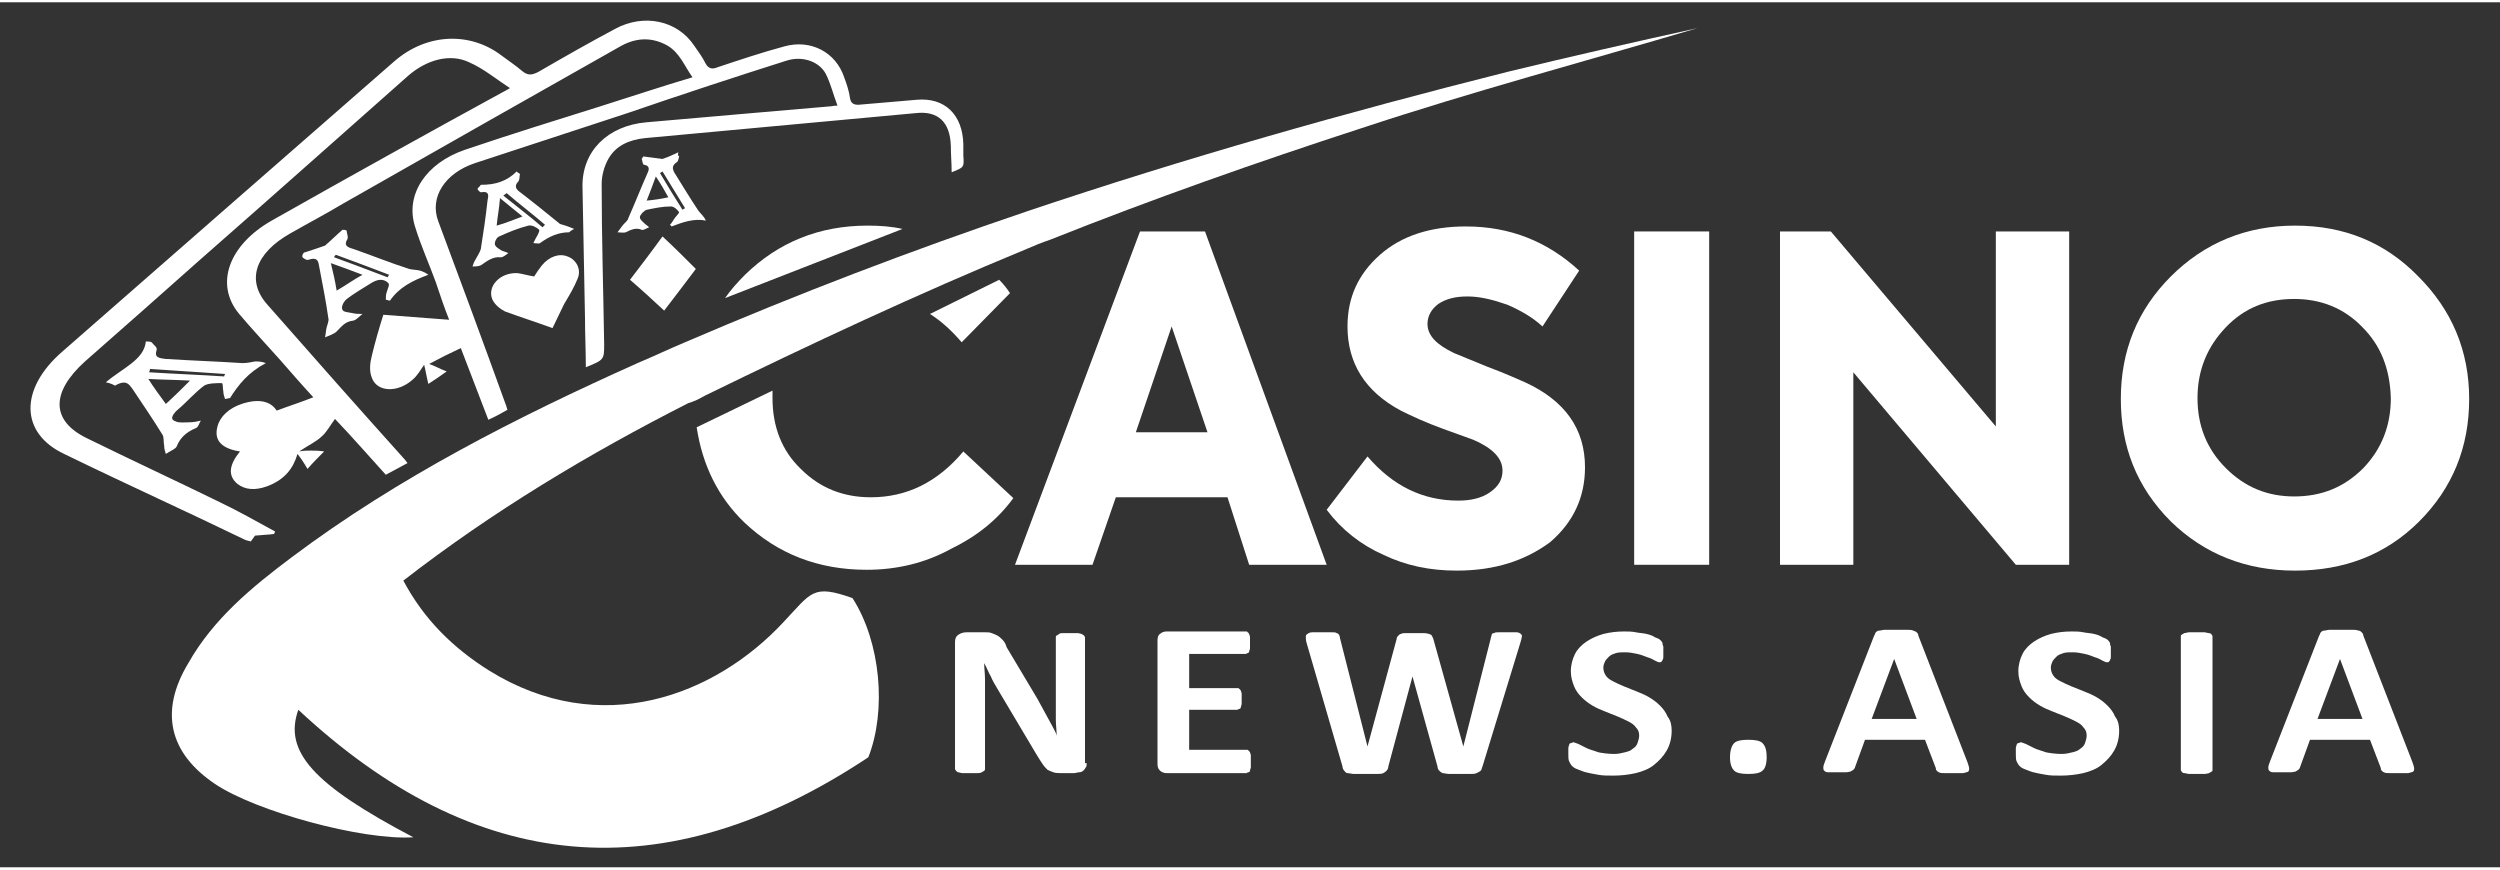 <?xml version="1.0" encoding="utf-8"?>
<!-- Generator: Adobe Illustrator 19.0.0, SVG Export Plug-In . SVG Version: 6.00 Build 0)  -->
<svg version="1.1" id="Layer_1" xmlns="http://www.w3.org/2000/svg" xmlns:xlink="http://www.w3.org/1999/xlink" x="0px" y="0px"
	 width="230px" height="80px" viewBox="-105 205.2 300 103.8" style="enable-background:new -105 205.2 300 103.8;"
	 xml:space="preserve">
<rect x="-105" y="205.2" width="300" height="103.8" fill="#333333" stroke="none"/>
<style type="text/css">
	.st0{fill:#FFFFFF;}
</style>
<g>
	<path class="st0" d="M-74.9,269.9c0.3-0.4,0.5-0.7,0.5-0.7c1-0.1,1.6-0.1,2.3-0.2c0-0.1,0.1-0.2,0.1-0.3c-2.2-1.2-4.3-2.4-6.6-3.5
		c-5.1-2.5-10.5-5-16-7.7c-4.3-2.1-4.3-5.5-0.2-9.2c4.8-4.2,9.4-8.3,13.8-12.2c8.9-7.8,17.2-15.2,25-22.1c2.2-1.9,5-2.7,7.3-1.6
		c1.8,0.8,3.2,2,4.9,3.1c-0.5,0.3-0.7,0.4-0.9,0.5c-8.6,4.7-17.8,9.8-27.7,15.4c-5.1,2.9-6.9,7.6-3.9,11.2c1.6,1.9,3.3,3.7,4.9,5.5
		c1.4,1.6,2.7,3.1,4,4.5c-1.5,0.6-2.8,1-4.4,1.6c-0.7-1.1-2.1-1.5-4.2-0.8c-1.5,0.5-2.6,1.5-2.9,2.7c-0.5,1.8,0.7,2.7,2.7,3
		c-1.3,1.6-1.5,2.9-0.3,3.9c0.9,0.7,2.1,0.8,3.5,0.3c2.2-0.8,3.2-2.2,3.7-3.9c0.4,0.5,0.8,1.1,1.2,1.8c0.7-0.8,1.3-1.4,2-2.1
		c-0.7-0.1-1.1-0.1-1.6-0.1s-0.9,0-1.4,0.1c1.2-0.8,2.1-1.2,2.7-1.8c0.6-0.5,1-1.3,1.6-2.1c2.1,2.2,4.1,4.5,6.1,6.7
		c0.9-0.5,1.7-0.9,2.6-1.4c-0.1-0.1-0.2-0.3-0.3-0.4c-5.3-5.9-10.8-12.1-16.5-18.6c-2.6-2.9-1.5-6.2,2.8-8.6
		c2.1-1.2,4.2-2.3,6.2-3.5c12.3-7,23.4-13.3,33.5-19c1.9-1,3.7-1,5.5,0c1.5,0.9,2,2.4,3,3.8c-3.7,1.1-7.3,2.3-11.1,3.5
		c-5.1,1.6-10.6,3.3-16.2,5.2c-4.7,1.6-7.2,5.4-6,9.2c0.7,2.3,1.7,4.5,2.5,6.7c0.5,1.5,1,3,1.6,4.5c-2.7-0.2-5.3-0.4-7.9-0.6
		c-0.5,1.6-1,3.3-1.4,5c-0.2,0.8-0.3,1.7,0,2.5c0.6,1.8,3.1,1.9,4.9,0.3c0.6-0.5,0.9-1.1,1.4-1.8c0.2,0.8,0.3,1.5,0.5,2.3
		c0.8-0.5,1.5-1,2.2-1.5c-0.8-0.3-1.5-0.7-2.1-0.9c1.3-0.7,2.5-1.3,3.8-1.9c1.1,2.9,2.2,5.7,3.3,8.6c0.9-0.4,1.6-0.8,2.3-1.2
		c-0.1-0.2-0.1-0.4-0.2-0.6c-2.6-7.2-5.3-14.5-8.1-22c-1.1-2.9,0.8-5.8,4.4-7c6.4-2.1,12.5-4.1,18.3-6c6.7-2.3,13.1-4.4,19.1-6.3
		c1.9-0.6,3.9,0.1,4.7,1.6c0.6,1.2,0.9,2.5,1.4,3.8c-0.5,0-0.7,0.1-1,0.1c-6.8,0.6-14.1,1.2-21.9,1.9c-4.7,0.4-7.8,3.5-7.7,7.8
		c0.1,5.2,0.2,10.4,0.3,15.7c0,1.9,0.1,3.9,0.1,5.9c2.2-0.9,2.2-0.9,2.2-2.8c-0.1-6.4-0.3-12.8-0.3-19.2c0-1,0.3-2.1,0.8-3
		c0.9-1.6,2.5-2.3,4.4-2.5c12-1.1,22.8-2.1,32.5-3c2.7-0.3,4.1,1.1,4.2,3.9c0,1.1,0.1,2.1,0.1,3.2c1.5-0.6,1.5-0.6,1.4-2
		c0-0.5,0-0.9,0-1.4c-0.1-3.5-2.2-5.6-5.6-5.3c-2.3,0.2-4.6,0.4-7,0.6c-0.6,0-0.9-0.2-1-0.8c-0.1-0.8-0.4-1.7-0.7-2.5
		c-1-3-4-4.6-7.2-3.7c-2.6,0.7-5.3,1.6-8,2.5c-0.7,0.3-1.1,0.1-1.4-0.4c-0.4-0.8-0.9-1.5-1.4-2.2c-2-3-6-3.9-9.5-2
		c-3,1.6-6,3.3-9.1,5.1c-0.9,0.5-1.4,0.5-2.1-0.1c-0.7-0.6-1.6-1.2-2.4-1.8c-3.8-2.9-9-2.7-12.9,0.7c-12,10.5-25.2,22-39.8,34.8
		c-5.2,4.5-5.1,9.8,0.2,12.3c7.6,3.7,14.9,7,21.7,10.3C-75.4,269.8-75.2,269.8-74.9,269.9z"/>
	<path class="st0" d="M-44.4,242.3c1.9,0.7,3.8,1.3,5.7,2c0.5-1,0.9-1.9,1.4-2.9c0.6-1,1.2-2,1.6-3c0.5-1.1-0.1-2.3-1.2-2.7
		c-1-0.4-2.2,0-3.1,1.1c-0.3,0.4-0.6,0.8-0.9,1.3c-0.7-0.1-1.3-0.3-2-0.4c-2.1-0.1-3.7,1.6-3,3.2C-45.6,241.5-45,242-44.4,242.3z"/>
	<path class="st0" d="M-60.3,238.8c0.9-0.5,1.5-0.3,1.9,0.1c0.2,0.2-0.1,0.7-0.2,1.1c-0.1,0.3-0.1,0.6-0.1,0.9
		c0.2,0,0.3,0.1,0.5,0.1c1.1-1.6,2.7-2.4,4.6-3.1c-0.4-0.3-0.7-0.4-1-0.5c-0.4-0.1-0.9-0.1-1.3-0.2c-2.2-0.7-4.4-1.6-6.7-2.4
		c-0.7-0.2-1.2-0.4-0.7-1.2c0.1-0.3-0.1-0.7-0.1-1c-0.2-0.1-0.3-0.1-0.5-0.1c-0.7,0.6-1.4,1.3-2.1,1.9c-0.9,0.3-1.7,0.6-2.4,0.8
		c-0.2,0-0.4,0.4-0.3,0.6c0.1,0.1,0.5,0.4,0.7,0.3c1.2-0.4,1.2,0.3,1.3,0.8c0.4,2.1,0.8,4.1,1.1,6.2c0.1,0.3-0.1,0.7-0.2,1.1
		c-0.1,0.4-0.1,0.8-0.2,1.2c0.5-0.2,1.1-0.4,1.4-0.7c0.6-0.6,1-1.2,2-1.3c0.4-0.1,0.7-0.5,1.1-0.8c-0.4,0-0.8,0-1.2-0.1
		c-0.4-0.1-1.1-0.1-1.2-0.4c-0.2-0.3,0.1-0.9,0.4-1.2C-62.5,240.1-61.4,239.5-60.3,238.8z M-64.7,235.5c2.2,0.8,4.3,1.6,6.4,2.4
		c-0.1,0.1-0.1,0.2-0.2,0.3c-2.1-0.8-4.2-1.6-6.4-2.4C-64.9,235.7-64.8,235.6-64.7,235.5z M-64.6,239.8c-0.2-1.2-0.4-2.1-0.7-3.3
		c1.4,0.5,2.5,0.9,3.8,1.4C-62.6,238.5-63.4,239.1-64.6,239.8z"/>
	<path class="st0" d="M-20.3,231.4c-0.2-0.5-0.6-0.8-0.9-1.2c-1-1.5-1.9-3-2.9-4.6c-0.2-0.4-0.3-0.8,0.3-1.2
		c0.2-0.1,0.2-0.4,0.3-0.7c-0.1-0.1-0.2-0.1-0.1-0.5c-0.6,0.3-1.3,0.6-1.9,0.8c-0.8-0.1-1.5-0.2-2.3-0.3c-0.1,0.1-0.1,0.2-0.2,0.3
		c0.1,0.2,0.1,0.7,0.3,0.7c0.7,0.1,0.6,0.6,0.4,1c-0.8,1.8-1.5,3.6-2.3,5.4c-0.1,0.4-0.5,0.6-0.7,0.9s-0.4,0.5-0.6,0.8
		c0.3,0,0.7,0.1,1,0c0.6-0.3,1.2-0.6,1.9-0.3c0.2,0.1,0.6-0.2,0.9-0.3c-0.2-0.2-0.4-0.3-0.6-0.5c-0.2-0.2-0.6-0.5-0.5-0.8
		c0.1-0.3,0.5-0.7,0.8-0.8c1-0.2,1.9-0.4,2.9-0.4c0.4,0,0.8,0.4,1,0.7c0,0.1-0.4,0.5-0.6,0.8s-0.3,0.5-0.5,0.7
		c0.1,0.1,0.1,0.1,0.2,0.2C-23.1,231.6-21.7,231.1-20.3,231.4z M-27.4,229c0.4-1,0.7-1.8,1.1-2.9c0.6,0.9,1,1.6,1.5,2.5
		C-25.7,228.8-26.4,228.9-27.4,229z M-23.1,230.1c-0.9-1.4-1.8-2.9-2.7-4.4c0.1-0.1,0.2-0.1,0.3-0.2c0.9,1.5,1.8,2.9,2.7,4.4
		C-22.9,230-23,230-23.1,230.1z"/>
	<path class="st0" d="M-80.5,251.2c0.5-0.3,1.4-0.3,2.1-0.3c0.2,0,0.1,0.6,0.2,1c0,0.3,0.1,0.6,0.2,0.9c0.2,0,0.4-0.1,0.6-0.1
		c1-1.6,2.2-3.1,4.3-4.2c-0.5-0.2-0.9-0.2-1.3-0.2c-0.5,0.1-1,0.2-1.5,0.2c-3-0.2-6.1-0.3-9.2-0.5c-0.9-0.1-1.4-0.2-1.1-1.1
		c0.1-0.3-0.4-0.6-0.6-0.9c-0.2-0.1-0.5-0.1-0.7-0.1c-0.2,2.2-2.8,3.2-4.8,4.9c0.6,0.1,1.1,0.4,1.1,0.4c1.4-0.8,1.7-0.1,2.1,0.4
		c1.2,1.8,2.5,3.7,3.6,5.5c0.2,0.3,0.1,0.9,0.2,1.3c0,0.4,0.1,0.7,0.2,1c0.4-0.3,1.2-0.6,1.3-0.9c0.4-1,1.1-1.7,2.3-2.2
		c0.3-0.1,0.4-0.6,0.6-0.9c-0.4,0.1-0.9,0.2-1.3,0.2c-0.6,0-1.3,0.1-1.7-0.1c-0.7-0.2-0.5-0.7,0.1-1.3
		C-82.6,253.2-81.7,252.1-80.5,251.2z M-87,249.2c3.1,0.2,6.1,0.4,9,0.6c0,0.1-0.1,0.2-0.1,0.3c-2.9-0.2-5.9-0.3-9-0.5
		C-87.1,249.5-87,249.4-87,249.2z M-85.1,253.4c-0.8-1.1-1.4-1.9-2.1-3c1.8,0.1,3.3,0.1,5,0.2C-83.2,251.6-84,252.4-85.1,253.4z"/>
	<path class="st0" d="M-29.4,238.5c1.4,1.2,2.7,2.4,4.1,3.7c1.3-1.7,2.6-3.4,3.8-5c-1.3-1.3-2.6-2.6-4-3.9
		C-26.8,235.1-28.1,236.8-29.4,238.5z"/>
	<path class="st0" d="M-47.3,234.8c-0.1,0.4-0.4,0.8-0.6,1.2c-0.2,0.3-0.3,0.6-0.4,0.9c0.4,0,0.8,0,1.1-0.2c0.7-0.5,1.4-1,2.3-0.9
		c0.3,0,0.6-0.3,0.9-0.5c-0.2-0.1-0.5-0.2-0.8-0.3c-0.3-0.2-0.7-0.4-0.8-0.7s0.2-0.9,0.5-1c1.1-0.5,2.3-1,3.5-1.3
		c0.4-0.1,1,0.2,1.3,0.5c0.1,0.1-0.2,0.7-0.4,1c-0.1,0.2-0.2,0.4-0.3,0.6c0.3,0,0.7,0.1,0.8,0c1.1-0.8,2.2-1.3,3.5-1.3
		c0.1-0.1,0.2-0.2,0.6-0.4c-0.7-0.3-1.3-0.5-1.7-0.6c-1.6-1.3-3.2-2.6-4.9-3.9c-0.4-0.3-0.6-0.7-0.1-1.2c0.2-0.3,0.1-0.6,0.2-0.9
		c-0.2-0.1-0.3-0.2-0.4-0.3c-1.2,1.2-2.6,1.6-4.2,1.6h-0.1c-0.1,0.2-0.4,0.4-0.4,0.5c0,0.1,0.3,0.4,0.4,0.4c1.1-0.2,0.9,0.5,0.8,1
		C-46.7,230.9-47,232.9-47.3,234.8z M-44.2,228.1c1.5,1.3,3.1,2.5,4.6,3.8c-0.1,0.1-0.2,0.2-0.3,0.3c-1.5-1.3-3.1-2.5-4.7-3.8
		C-44.5,228.3-44.3,228.2-44.2,228.1z M-45,228.7c1,0.8,1.8,1.5,2.7,2.2c-1.1,0.4-2,0.8-3.1,1.1C-45.3,230.9-45.1,230-45,228.7z"/>
	<path class="st0" d="M10.4,246l5.8-5.9c-0.4-0.6-0.8-1.1-1.3-1.6l-8.3,4.1C8,243.5,9.2,244.6,10.4,246z"/>
	<path class="st0" d="M-15.7,267.6c4,3.8,8.9,5.7,14.7,5.7c3.6,0,7-0.8,10.1-2.5c3.1-1.5,5.6-3.5,7.5-6.1l-6-5.6
		c-3.1,3.7-6.8,5.5-11.1,5.5c-3.3,0-6.1-1.1-8.4-3.4c-2.3-2.2-3.4-5.1-3.4-8.5c0-0.3,0-0.6,0-0.9l-9.1,4.4
		C-20.7,260.8-18.8,264.6-15.7,267.6z"/>
	<path class="st0" d="M-0.9,232c-5.8,0-10.7,2-14.7,5.9c-0.9,0.9-1.7,1.8-2.4,2.8l21.3-8.3C2,232.1,0.6,232-0.9,232z"/>
	<path class="st0" d="M44.9,272.7h9.3l-14.6-40h-7.8l-15,40h9.3l2.8-8.1h13.4L44.9,272.7z M31.3,256.8l4.3-12.7l4.3,12.7H31.3z"/>
	<path class="st0" d="M78,250.8c-0.7-0.3-2.2-1-4.6-1.9l-3.9-1.6c-2.1-1-3.2-2.1-3.2-3.5c0-1,0.5-1.8,1.3-2.4c0.9-0.6,2-0.9,3.5-0.9
		s3.1,0.4,4.8,1c1.6,0.7,3,1.5,4.2,2.6l4.4-6.7c-3.8-3.5-8.3-5.3-13.6-5.3c-4.2,0-7.7,1.1-10.3,3.4c-2.6,2.3-3.9,5.1-3.9,8.6
		c0,4.4,2.1,7.8,6.4,10.1c1.2,0.6,2.9,1.4,5.1,2.2l3.6,1.3c2.3,1,3.5,2.2,3.5,3.7c0,1.1-0.5,1.9-1.5,2.6s-2.3,1-3.8,1
		c-4.3,0-7.9-1.8-10.9-5.3l-4.9,6.4c1.8,2.4,4.1,4.2,6.8,5.4c2.7,1.3,5.6,1.9,8.8,1.9c4.6,0,8.2-1.2,11.2-3.4c2.8-2.4,4.2-5.4,4.2-9
		C85.2,256.4,82.8,253,78,250.8z"/>
	<rect x="91.1" y="232.7" class="st0" width="9" height="40"/>
	<polygon class="st0" points="117.4,249.6 136.9,272.7 143.3,272.7 143.3,232.7 134.5,232.7 134.5,256.1 114.7,232.7 108.6,232.7 
		108.6,272.7 117.4,272.7 	"/>
	<path class="st0" d="M185.2,238.1c-4-4.1-8.9-6.1-14.8-6.1c-5.9,0-10.9,2.1-14.9,6.1s-6,8.9-6,14.7c0,5.7,1.9,10.6,6,14.7
		c4,3.9,9,5.9,14.9,5.9c5.9,0,10.9-1.9,14.9-5.9s6-8.9,6-14.7C191.3,247,189.2,242.1,185.2,238.1z M178.6,261.1
		c-2.3,2.3-5,3.4-8.3,3.4c-3.2,0-5.9-1.1-8.2-3.4c-2.3-2.3-3.4-5.1-3.4-8.4c0-3.4,1.2-6.2,3.4-8.5s4.9-3.4,8.2-3.4
		c3.2,0,6,1.1,8.2,3.4c2.2,2.2,3.3,5,3.4,8.5C181.9,256,180.8,258.8,178.6,261.1z"/>
	<path class="st0" d="M25.2,281.4c0-0.1-0.1-0.1-0.1-0.2c-0.1-0.1-0.2-0.1-0.3-0.2c-0.1,0-0.3-0.1-0.5-0.1c-0.2,0-0.5,0-0.8,0
		c-0.4,0-0.7,0-0.9,0c-0.2,0-0.4,0-0.5,0.1c-0.1,0.1-0.2,0.1-0.3,0.2c-0.1,0-0.1,0.1-0.1,0.2v8c0,0.6,0,1.2,0,1.9
		c0,0.6,0.1,1.3,0.1,1.9c-0.1-0.4-0.3-0.7-0.5-1.1c-0.2-0.4-0.4-0.7-0.6-1.1s-0.4-0.7-0.6-1.1c-0.2-0.4-0.4-0.7-0.6-1.1l-3.7-6.2
		c-0.1-0.4-0.3-0.7-0.5-0.9c-0.2-0.2-0.4-0.4-0.6-0.5c-0.2-0.1-0.4-0.2-0.7-0.3c-0.2-0.1-0.5-0.1-0.9-0.1H11c-0.4,0-0.7,0.1-1,0.3
		c-0.3,0.2-0.4,0.5-0.4,0.9v15.2c0,0.1,0.1,0.1,0.1,0.2c0.1,0.1,0.2,0.2,0.3,0.2c0.1,0,0.3,0.1,0.5,0.1c0.3,0,0.6,0,0.9,0
		c0.4,0,0.7,0,0.9,0c0.2,0,0.3,0,0.5-0.1c0.2-0.1,0.2-0.1,0.3-0.2c0.1,0,0.1-0.1,0.1-0.2v-8.9c0-0.6,0-1.3,0-1.9
		c0-0.6-0.1-1.3-0.1-1.9c0.3,0.5,0.5,1.1,0.8,1.6c0.2,0.5,0.5,1,0.8,1.5l4.7,7.9c0.3,0.5,0.5,0.8,0.7,1.1c0.2,0.3,0.4,0.5,0.6,0.7
		c0.2,0.1,0.4,0.2,0.7,0.3c0.3,0.1,0.6,0.1,0.9,0.1h1.6c0.2,0,0.4-0.1,0.6-0.1c0.2,0,0.4-0.1,0.5-0.2c0.1-0.1,0.2-0.2,0.3-0.4
		c0.1-0.1,0.1-0.3,0.1-0.5h-0.2V281.4z"/>
	<path class="st0" d="M44.8,295c0-0.1-0.1-0.1-0.2-0.1h-6.9v-4.8h5.8c0,0,0.1-0.1,0.2-0.1s0.2-0.1,0.2-0.2s0.1-0.3,0.1-0.4
		c0-0.1,0-0.3,0-0.6c0-0.2,0-0.4,0-0.6c0-0.2-0.1-0.3-0.1-0.4c-0.1-0.1-0.1-0.2-0.2-0.2c0-0.1-0.1-0.1-0.2-0.1h-5.8v-4.1h6.8
		c0.1,0,0.1-0.1,0.2-0.1s0.2-0.1,0.2-0.2c0-0.1,0.1-0.2,0.1-0.4c0-0.1,0-0.4,0-0.6c0-0.3,0-0.5,0-0.7c0-0.2-0.1-0.3-0.1-0.4
		c-0.1-0.1-0.1-0.2-0.2-0.2c0-0.1-0.1-0.1-0.2-0.1H35c-0.3,0-0.6,0.1-0.8,0.3c-0.2,0.1-0.3,0.4-0.3,0.8v14.8c0,0.4,0.1,0.6,0.3,0.8
		c0.2,0.2,0.5,0.3,0.8,0.3h9.6c0,0,0.1-0.1,0.2-0.1c0.1,0,0.2-0.1,0.2-0.2c0-0.1,0.1-0.3,0.1-0.4s0-0.3,0-0.6c0-0.3,0-0.5,0-0.8
		c0-0.2-0.1-0.3-0.1-0.4C44.9,295.1,44.9,295,44.8,295z"/>
	<path class="st0" d="M77,280.8c-0.2,0-0.6,0-1,0c-0.5,0-0.8,0-1.1,0c-0.3,0-0.5,0-0.6,0.1c-0.2,0-0.3,0.1-0.3,0.2
		c0,0.1-0.1,0.3-0.1,0.4l-3.3,13L67,281.6c-0.1-0.2-0.1-0.3-0.2-0.4c0-0.1-0.1-0.1-0.3-0.2c-0.1,0-0.3-0.1-0.6-0.1s-0.6,0-1.1,0
		s-0.8,0-1.1,0c-0.2,0-0.4,0-0.6,0.1c-0.1,0-0.2,0.1-0.3,0.2c-0.1,0.1-0.2,0.2-0.2,0.4l-3.5,12.9l-3.3-13c0-0.2-0.1-0.3-0.1-0.4
		c-0.1-0.1-0.2-0.2-0.3-0.2c-0.1-0.1-0.3-0.1-0.6-0.1s-0.6,0-1.1,0s-0.9,0-1.2,0s-0.5,0.1-0.6,0.2c-0.2,0.1-0.2,0.2-0.2,0.4
		c0,0.1,0,0.4,0.1,0.7l4.3,14.8c0,0.2,0.1,0.4,0.2,0.5c0.1,0.1,0.2,0.3,0.4,0.3c0.2,0,0.5,0.1,0.8,0.1c0.4,0,0.8,0,1.4,0
		c0.5,0,1,0,1.3,0c0.3,0,0.6,0,0.8-0.1c0.2-0.1,0.3-0.2,0.4-0.3c0.1-0.1,0.2-0.3,0.2-0.5l2.9-10.8l3,10.8c0,0.2,0.1,0.4,0.2,0.5
		c0.1,0.1,0.2,0.2,0.4,0.3c0.2,0,0.5,0.1,0.8,0.1s0.7,0,1.3,0c0.5,0,0.9,0,1.2,0s0.6,0,0.8-0.1c0.2-0.1,0.4-0.2,0.5-0.3
		c0.1-0.1,0.1-0.3,0.2-0.5l4.5-14.7c0.1-0.4,0.2-0.6,0.2-0.8c0.1-0.2,0-0.3-0.1-0.4C77.4,280.9,77.2,280.8,77,280.8z"/>
	<path class="st0" d="M94.2,289.6c-0.4-0.4-0.8-0.7-1.3-1s-1-0.5-1.5-0.7c-0.5-0.2-1-0.4-1.5-0.6s-0.9-0.4-1.3-0.6
		c-0.4-0.2-0.7-0.4-0.9-0.7s-0.3-0.6-0.3-1c0-0.2,0.1-0.5,0.2-0.7c0.1-0.2,0.3-0.4,0.5-0.6c0.2-0.2,0.5-0.3,0.8-0.4s0.7-0.1,1.1-0.1
		c0.6,0,1,0.1,1.5,0.2c0.5,0.1,0.9,0.3,1.2,0.4c0.4,0.1,0.7,0.3,0.9,0.4c0.2,0.1,0.4,0.2,0.5,0.2c0.2,0,0.2,0,0.3-0.1
		c0,0,0.1-0.1,0.1-0.2c0.1-0.1,0.1-0.2,0.1-0.4c0-0.1,0-0.3,0-0.6c0-0.3,0-0.4,0-0.6c-0.1-0.2-0.1-0.3-0.1-0.4
		c0-0.1-0.1-0.1-0.1-0.2c0,0-0.1-0.1-0.2-0.2c-0.1-0.1-0.3-0.2-0.6-0.3c-0.3-0.2-0.6-0.3-1-0.4c-0.4-0.1-0.8-0.1-1.3-0.2
		c-0.5-0.1-0.9-0.1-1.4-0.1c-0.9,0-1.7,0.1-2.5,0.3c-0.7,0.2-1.4,0.5-2,0.9c-0.6,0.4-1.1,0.9-1.4,1.5c-0.3,0.6-0.5,1.3-0.5,2.1
		c0,0.7,0.2,1.3,0.4,1.8s0.5,0.9,0.9,1.3c0.4,0.4,0.8,0.7,1.3,1c0.5,0.3,1,0.5,1.5,0.7c0.5,0.2,1,0.4,1.5,0.6
		c0.5,0.2,0.9,0.4,1.3,0.6c0.4,0.2,0.7,0.4,0.9,0.7c0.3,0.3,0.4,0.6,0.4,1c0,0.3-0.1,0.6-0.2,0.9c-0.1,0.3-0.3,0.5-0.6,0.7
		c-0.2,0.2-0.5,0.3-0.9,0.4c-0.4,0.1-0.8,0.2-1.3,0.2c-0.7,0-1.4-0.1-1.9-0.2c-0.5-0.2-1-0.3-1.4-0.5c-0.4-0.2-0.8-0.4-1-0.5
		c-0.3-0.1-0.5-0.2-0.6-0.2c-0.1,0-0.2,0.1-0.3,0.1c-0.1,0-0.2,0.1-0.2,0.2c0,0.1-0.1,0.2-0.1,0.4s0,0.4,0,0.7c0,0.4,0,0.7,0.1,0.9
		c0.1,0.2,0.2,0.4,0.3,0.5c0.1,0.1,0.3,0.3,0.6,0.4c0.3,0.1,0.7,0.3,1.1,0.4c0.4,0.1,0.9,0.2,1.5,0.3c0.5,0.1,1.1,0.1,1.8,0.1
		c0.9,0,1.8-0.1,2.7-0.3c0.8-0.2,1.6-0.5,2.2-1c0.6-0.5,1.1-1,1.5-1.7c0.4-0.7,0.6-1.5,0.6-2.4c0-0.6-0.1-1.2-0.5-1.7
		C94.9,290.4,94.6,290,94.2,289.6z"/>
	<path class="st0" d="M104.8,293.7c-0.8,0-1.4,0.1-1.7,0.4c-0.3,0.3-0.5,0.9-0.5,1.7s0.2,1.3,0.5,1.6c0.3,0.3,0.9,0.4,1.7,0.4
		s1.4-0.1,1.7-0.4c0.3-0.2,0.5-0.8,0.5-1.6c0-0.7-0.1-1.3-0.5-1.7C106.2,293.8,105.6,293.7,104.8,293.7z"/>
	<path class="st0" d="M125.2,281.2c0-0.2-0.1-0.3-0.2-0.4c-0.1-0.1-0.2-0.1-0.4-0.2c-0.2-0.1-0.5-0.1-0.8-0.1c-0.4,0-0.8,0-1.4,0
		c-0.5,0-0.9,0-1.2,0s-0.5,0.1-0.7,0.1c-0.2,0-0.3,0.1-0.4,0.2c-0.1,0.1-0.1,0.3-0.2,0.4l-5.9,15.1c-0.1,0.3-0.2,0.5-0.2,0.7
		s0,0.3,0.1,0.4c0.1,0.1,0.2,0.2,0.5,0.2c0.3,0,0.6,0,1.1,0c0.4,0,0.7,0,1,0s0.5-0.1,0.6-0.1c0.1-0.1,0.2-0.1,0.3-0.2
		c0.1-0.1,0.2-0.2,0.2-0.3l1.2-3.3h7.2l1.3,3.4c0,0.1,0,0.2,0.1,0.3c0.1,0.1,0.2,0.2,0.3,0.2c0.1,0.1,0.3,0.1,0.6,0.1
		c0.3,0,0.7,0,1.2,0c0.4,0,0.8,0,1.1,0c0.3-0.1,0.5-0.1,0.6-0.2c0.1-0.1,0.1-0.2,0.1-0.4c0-0.1-0.1-0.4-0.2-0.7L125.2,281.2z
		 M119.6,291.2l2.7-7.2l2.7,7.2H119.6z"/>
	<path class="st0" d="M147.9,289.6c-0.4-0.4-0.8-0.7-1.3-1s-1-0.5-1.5-0.7c-0.5-0.2-1-0.4-1.5-0.6s-0.9-0.4-1.3-0.6
		c-0.4-0.2-0.7-0.4-0.9-0.7s-0.3-0.6-0.3-1c0-0.2,0.1-0.5,0.2-0.7c0.1-0.2,0.3-0.4,0.5-0.6c0.2-0.2,0.5-0.3,0.8-0.4
		c0.3-0.1,0.7-0.1,1.1-0.1c0.6,0,1,0.1,1.5,0.2c0.5,0.1,0.9,0.3,1.2,0.4c0.4,0.1,0.7,0.3,0.9,0.4c0.2,0.1,0.4,0.2,0.5,0.2
		c0.2,0,0.2,0,0.3-0.1c0,0,0.1-0.1,0.1-0.2c0.1-0.1,0.1-0.2,0.1-0.4c0-0.1,0-0.3,0-0.6c0-0.3,0-0.4,0-0.6c-0.1-0.2-0.1-0.3-0.1-0.4
		c0-0.1-0.1-0.1-0.1-0.2c0,0-0.1-0.1-0.2-0.2c-0.1-0.1-0.3-0.2-0.6-0.3c-0.3-0.2-0.6-0.3-1-0.4c-0.4-0.1-0.8-0.1-1.3-0.2
		c-0.5-0.1-0.9-0.1-1.4-0.1c-0.9,0-1.7,0.1-2.5,0.3c-0.7,0.2-1.4,0.5-2,0.9c-0.6,0.4-1.1,0.9-1.4,1.5c-0.3,0.6-0.5,1.3-0.5,2.1
		c0,0.7,0.2,1.3,0.4,1.8c0.2,0.5,0.5,0.9,0.9,1.3c0.4,0.4,0.8,0.7,1.3,1c0.5,0.3,1,0.5,1.5,0.7c0.5,0.2,1,0.4,1.5,0.6
		c0.5,0.2,0.9,0.4,1.3,0.6c0.4,0.2,0.7,0.4,0.9,0.7c0.3,0.3,0.4,0.6,0.4,1c0,0.3-0.1,0.6-0.2,0.9c-0.1,0.3-0.3,0.5-0.6,0.7
		c-0.2,0.2-0.5,0.3-0.9,0.4c-0.4,0.1-0.8,0.2-1.3,0.2c-0.7,0-1.4-0.1-1.9-0.2c-0.5-0.2-1-0.3-1.4-0.5c-0.4-0.2-0.8-0.4-1-0.5
		c-0.3-0.1-0.5-0.2-0.6-0.2c-0.1,0-0.2,0.1-0.3,0.1s-0.2,0.1-0.2,0.2c0,0.1-0.1,0.2-0.1,0.4s0,0.4,0,0.7c0,0.4,0,0.7,0.1,0.9
		c0.1,0.2,0.2,0.4,0.3,0.5c0.1,0.1,0.3,0.3,0.6,0.4c0.3,0.1,0.7,0.3,1.1,0.4c0.4,0.1,0.9,0.2,1.5,0.3c0.5,0.1,1.1,0.1,1.8,0.1
		c0.9,0,1.8-0.1,2.7-0.3c0.8-0.2,1.6-0.5,2.2-1c0.6-0.5,1.1-1,1.5-1.7c0.4-0.7,0.6-1.5,0.6-2.4c0-0.6-0.1-1.2-0.5-1.7
		C148.6,290.4,148.3,290,147.9,289.6z"/>
	<path class="st0" d="M160.1,280.9c-0.2,0-0.4-0.1-0.6-0.1s-0.5,0-0.9,0c-0.3,0-0.7,0-0.9,0s-0.4,0.1-0.6,0.1
		c-0.1,0.1-0.2,0.1-0.3,0.2c-0.1,0-0.1,0.1-0.1,0.2v16c0,0.1,0,0.1,0.1,0.2c0,0.1,0.2,0.2,0.3,0.2c0.2,0,0.4,0.1,0.6,0.1
		c0.2,0,0.5,0,0.9,0c0.3,0,0.7,0,0.9,0c0.3,0,0.5-0.1,0.6-0.1c0.1-0.1,0.2-0.1,0.3-0.2c0.1,0,0.1-0.1,0.1-0.2v-16
		c0-0.1,0-0.1-0.1-0.2C160.4,281,160.2,280.9,160.1,280.9z"/>
	<path class="st0" d="M178.6,281.2c0-0.2-0.1-0.3-0.2-0.4c-0.1-0.1-0.2-0.2-0.4-0.2c-0.2-0.1-0.5-0.1-0.8-0.1c-0.4,0-0.8,0-1.4,0
		c-0.5,0-0.9,0-1.2,0c-0.3,0-0.5,0.1-0.7,0.1s-0.3,0.1-0.4,0.2c-0.1,0.1-0.1,0.3-0.2,0.4l-5.9,15.1c-0.1,0.3-0.2,0.5-0.2,0.7
		s0,0.3,0.1,0.4c0.1,0.1,0.2,0.2,0.5,0.2c0.3,0,0.6,0,1.1,0c0.4,0,0.7,0,1,0s0.5-0.1,0.6-0.1c0.1-0.1,0.2-0.1,0.3-0.2
		c0.1-0.1,0.2-0.2,0.2-0.3l1.2-3.3h7.2l1.3,3.4c0,0.1,0,0.2,0.1,0.3c0.1,0.1,0.2,0.2,0.3,0.2c0.1,0.1,0.3,0.1,0.6,0.1
		c0.3,0,0.7,0,1.2,0c0.4,0,0.8,0,1.1,0c0.3-0.1,0.5-0.1,0.6-0.2c0.1-0.1,0.1-0.2,0.1-0.4c0-0.1-0.1-0.4-0.2-0.7L178.6,281.2z
		 M173.1,291.2l2.7-7.2l2.7,7.2H173.1z"/>
	<path class="st0" d="M-20.4,252.4c12.7-6.2,25.5-12.2,38.6-17.6c0.9-0.4,1.9-0.8,2.8-1.1c12.3-4.9,24.8-9.3,37.4-13.4
		c13.3-4.4,26.8-8,40.3-12c-7.7,1.7-15.2,3.4-22.6,5.2c-19.5,4.9-38.9,10.4-57.9,16.8c-13.9,4.7-27.5,9.9-41,15.7
		c-1.9,0.8-3.8,1.7-5.7,2.5c-14.5,6.5-28.7,13.7-41.5,23.3c-4.8,3.6-9.4,7.4-12.4,12.7c-3.5,5.8-2.3,10.8,3.2,14.5
		c4.9,3.3,17.7,6.8,23.8,6.4c-12-6.3-15.6-10.3-13.8-15.3c21.1,19.7,43.7,22.1,68.4,5.7c2.2-5.6,1.5-13.8-1.9-19.1
		c-4.8-1.7-4.9-0.7-8.3,2.9c-8.2,8.8-21.9,14.1-35.3,5.8c-4.3-2.7-7.8-6.1-10.3-10.8c10.7-8.3,22.2-15.2,34.2-21.3
		C-21.7,253.1-21.1,252.8-20.4,252.4z"/>
</g>
</svg>
